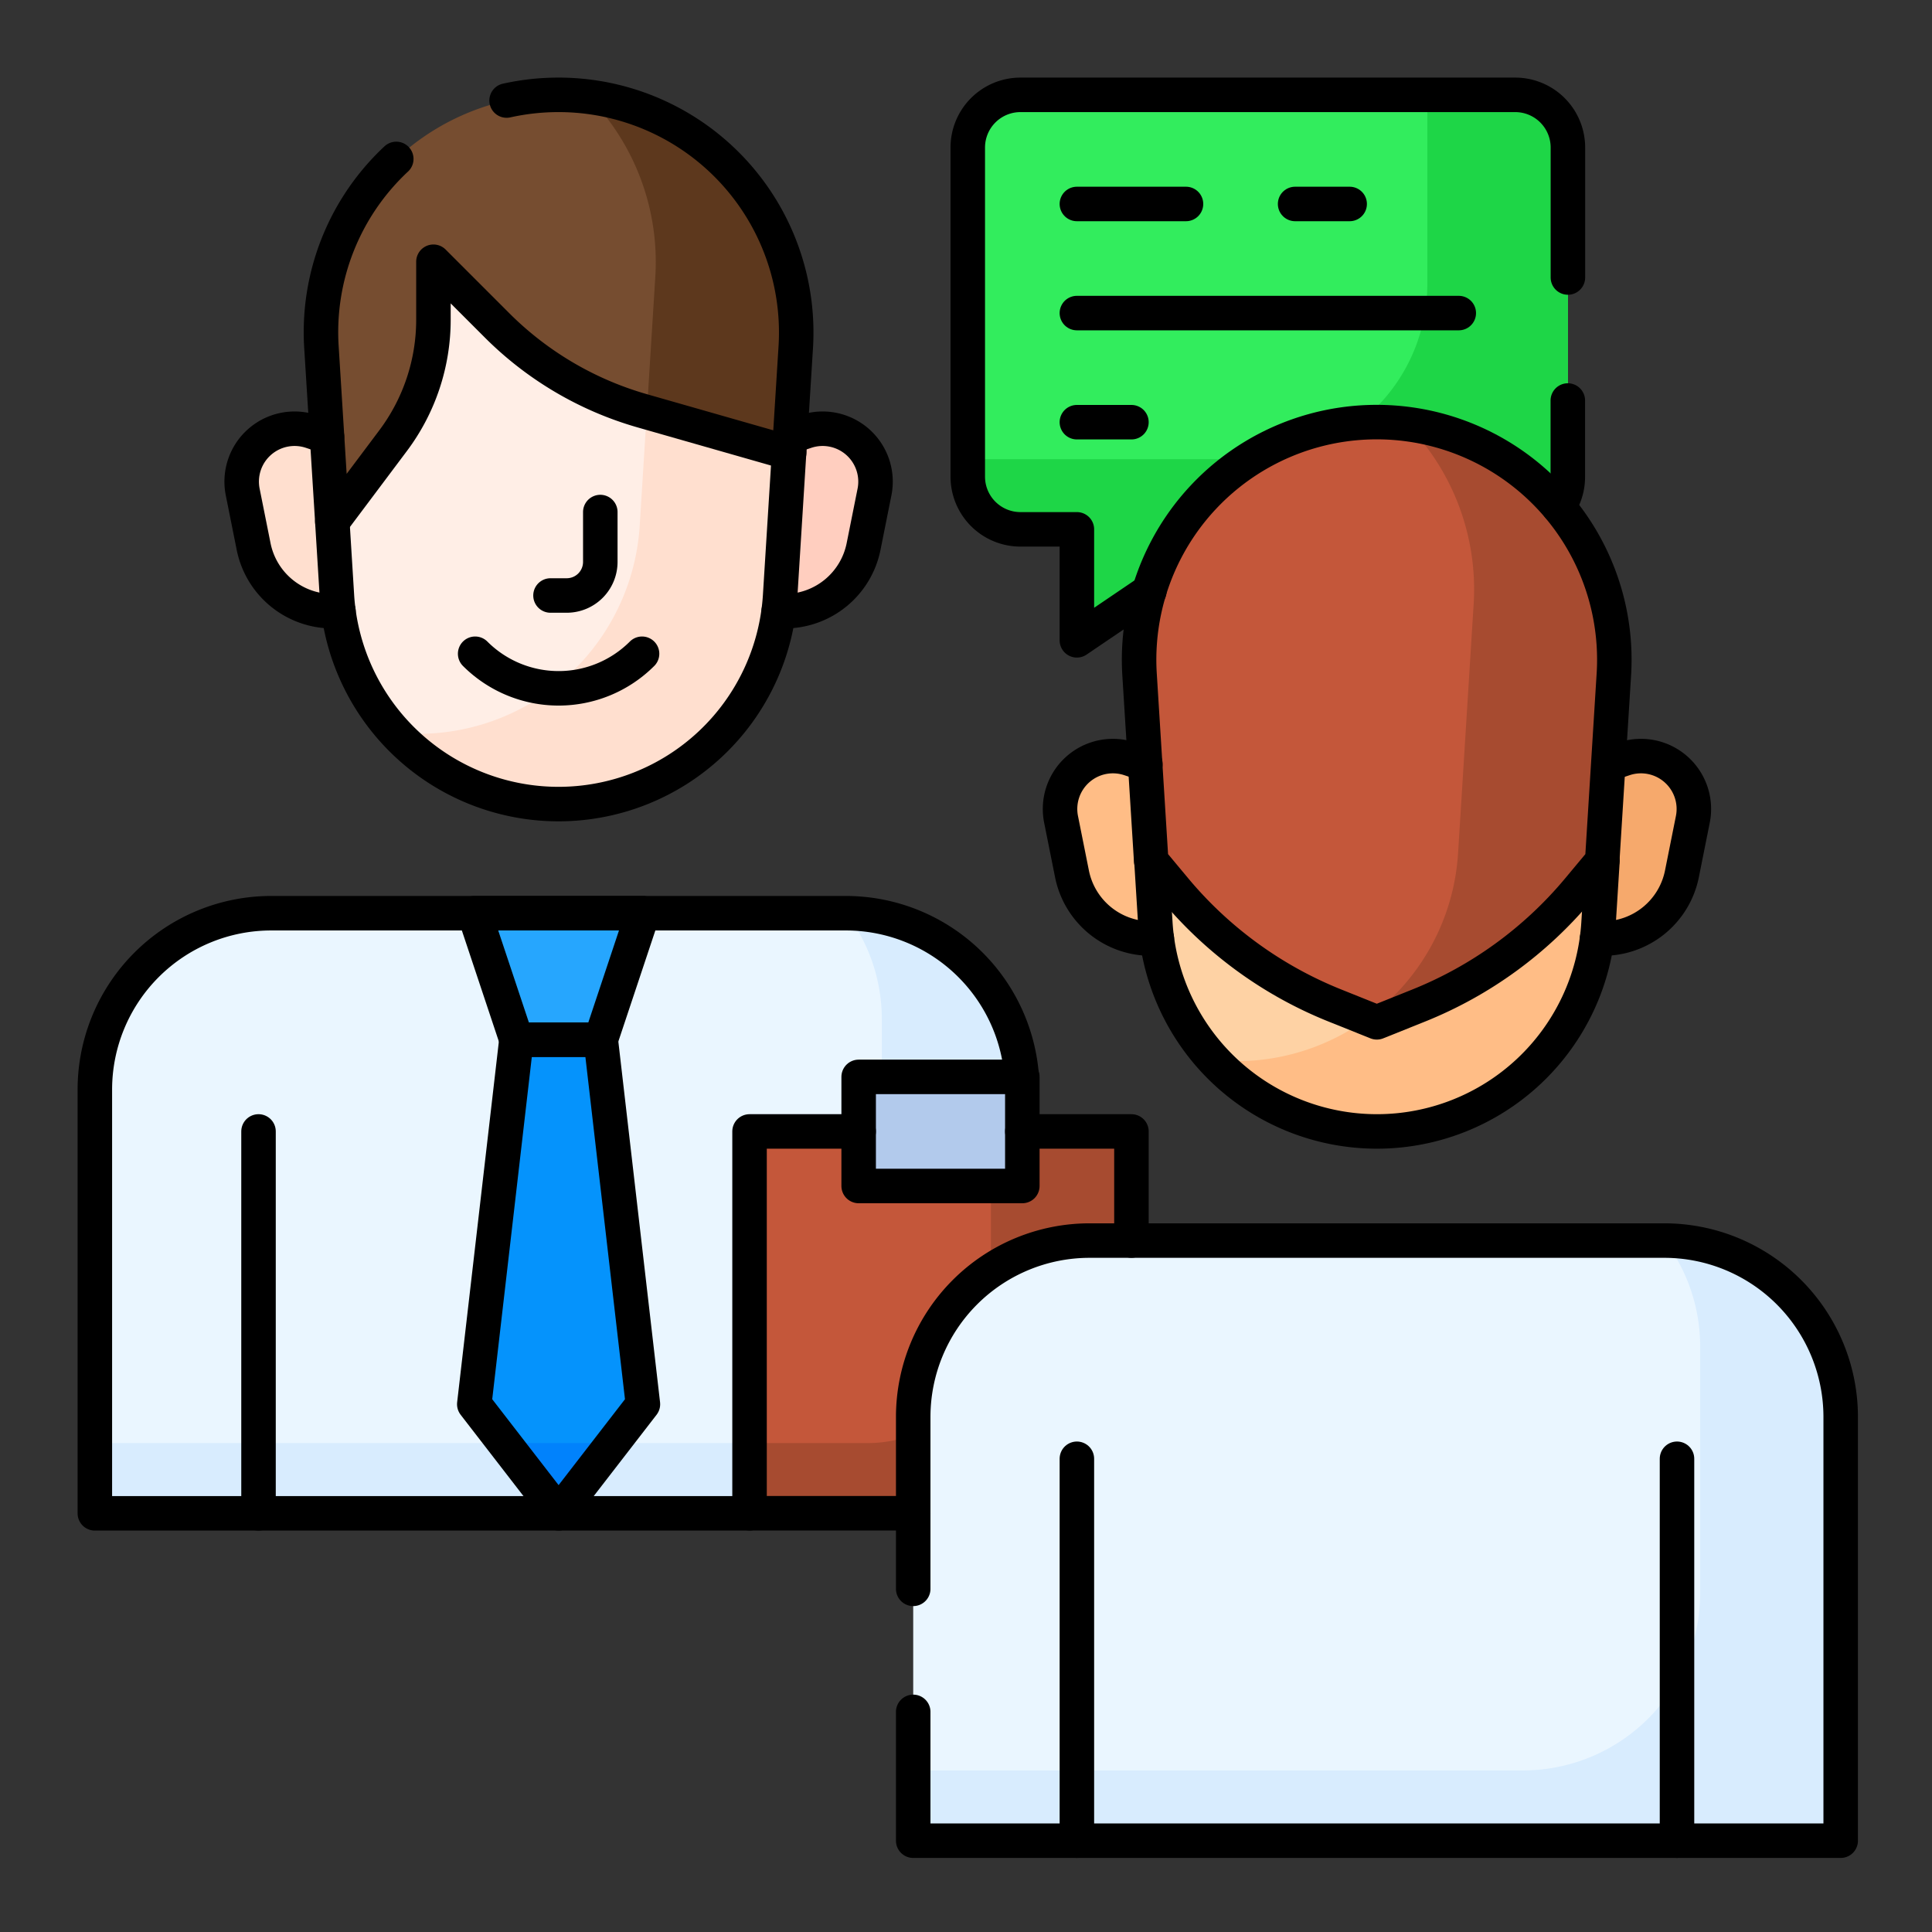 <svg xmlns="http://www.w3.org/2000/svg" width="84" height="84" viewBox="0 0 84 84">
  <rect x="0" y="0" width="84" height="84" fill="#333333" stroke="none"/>
  <g id="그룹_76" data-name="그룹 76" transform="translate(1304 -1266)">
    <rect id="사각형_81" data-name="사각형 81" width="84" height="84" transform="translate(-1304 1266)" fill="none"/>
    <g id="job-interview_9079609" transform="translate(-1299.876 1270.124)">
      <path id="패스_66" data-name="패스 66" d="M40.154,240.469H15.171A7.671,7.671,0,0,0,7.5,248.14v18.421H47.825V248.14A7.671,7.671,0,0,0,40.154,240.469Z" transform="translate(-7.5 -204.888)" fill="#eaf6ff"/>
      <path id="패스_67" data-name="패스 67" d="M40.172,240.469a7.637,7.637,0,0,1,1.544,4.616v12.966a5.456,5.456,0,0,1-5.456,5.456H7.5v3.055H47.825V248.14A7.671,7.671,0,0,0,40.172,240.469Z" transform="translate(-7.5 -204.888)" fill="#d8ecfe"/>
      <rect id="사각형_84" data-name="사각형 84" width="16.604" height="16.604" transform="translate(28.465 45.069)" fill="#c4573a"/>
      <path id="패스_68" data-name="패스 68" d="M204.371,302.594v8.212a5.337,5.337,0,0,1-5.337,5.337h-5.158V319.2h16.6v-16.6Z" transform="translate(-165.411 -257.525)" fill="#a74b30"/>
      <rect id="사각형_85" data-name="사각형 85" width="7.116" height="4.744" transform="translate(33.209 42.697)" fill="#b2caec"/>
      <path id="패스_69" data-name="패스 69" d="M279.8,7.5H258.291A2.291,2.291,0,0,0,256,9.791V24.1a2.291,2.291,0,0,0,2.291,2.291h2.453v4.825L267.86,26.4H279.8a2.291,2.291,0,0,0,2.291-2.291V9.791A2.291,2.291,0,0,0,279.8,7.5Z" transform="translate(-218.047 -7.5)" fill="#32ed5d"/>
      <path id="패스_70" data-name="패스 70" d="M279.8,7.5h-3.818v8.206a7.635,7.635,0,0,1-7.635,7.635H256V24.1a2.291,2.291,0,0,0,2.291,2.291h2.453V31.22L267.86,26.4H279.8a2.291,2.291,0,0,0,2.291-2.291V9.791A2.291,2.291,0,0,0,279.8,7.5Z" transform="translate(-218.047 -7.5)" fill="#1ed647"/>
      <path id="패스_71" data-name="패스 71" d="M53.992,110.454h-.755a3.5,3.5,0,0,1-3.436-2.817l-.475-2.373a2.3,2.3,0,0,1,2.977-2.628l1.688.563Z" transform="translate(-42.899 -88.004)" fill="#ffdfcf"/>
      <path id="패스_72" data-name="패스 72" d="M198.9,110.454h.755a3.5,3.5,0,0,0,3.436-2.817l.475-2.373a2.3,2.3,0,0,0-2.977-2.628l-1.688.563Z" transform="translate(-169.67 -88.004)" fill="#ffcebf"/>
      <path id="패스_73" data-name="패스 73" d="M82.792,48.4h0a9.654,9.654,0,0,1-9.635-9.052l-.569-9.108a10.224,10.224,0,0,1,10.2-10.862h0A10.224,10.224,0,0,1,93,30.239l-.569,9.108A9.654,9.654,0,0,1,82.792,48.4Z" transform="translate(-62.629 -17.563)" fill="#ffeee6"/>
      <path id="패스_74" data-name="패스 74" d="M103.081,22.122a10.276,10.276,0,0,1,1.293,5.688c-.1,1.59-.575,9.2-.676,10.809a9.654,9.654,0,0,1-9.635,9.052h0a9.733,9.733,0,0,1-.983-.05,9.635,9.635,0,0,0,7.092,3.1h0a9.654,9.654,0,0,0,9.635-9.052l.569-9.109A10.23,10.23,0,0,0,103.081,22.122Z" transform="translate(-80.009 -19.889)" fill="#ffdfcf"/>
      <path id="패스_75" data-name="패스 75" d="M121.012,245.968h-3.666l-1.833-5.5h7.332Z" transform="translate(-99.016 -204.888)" fill="#26a6fe"/>
      <path id="패스_76" data-name="패스 76" d="M121.012,276.473h-3.666l-1.833,15.85,3.666,4.744,3.666-4.744Z" transform="translate(-99.016 -235.394)" fill="#0593fc"/>
      <path id="패스_77" data-name="패스 77" d="M124.061,391.312l2.36,3.055,2.36-3.055Z" transform="translate(-106.259 -332.693)" fill="#0182fc"/>
      <path id="패스_78" data-name="패스 78" d="M76.759,17.278V14.756l2.767,2.767a14.6,14.6,0,0,0,6.312,3.714l6.387,1.825.287-4.586A10.331,10.331,0,0,0,82.2,7.5h0A10.331,10.331,0,0,0,71.89,18.475l.474,7.582,2.643-3.524A8.76,8.76,0,0,0,76.759,17.278Z" transform="translate(-62.039 -7.5)" fill="#764d30"/>
      <path id="패스_79" data-name="패스 79" d="M148.056,8.033a10.3,10.3,0,0,1,2.9,7.839l-.367,5.872,6.189,1.768.287-4.586A10.333,10.333,0,0,0,148.056,8.033Z" transform="translate(-126.589 -7.952)" fill="#5d381d"/>
      <path id="패스_80" data-name="패스 80" d="M431.867,203.641h.755a3.5,3.5,0,0,0,3.436-2.817l.475-2.373a2.3,2.3,0,0,0-2.977-2.628l-1.688.563Z" transform="translate(-367.055 -166.959)" fill="#f6a96c"/>
      <path id="패스_81" data-name="패스 81" d="M286.957,203.641H286.2a3.5,3.5,0,0,1-3.436-2.817l-.475-2.373a2.3,2.3,0,0,1,2.977-2.628l1.688.563Z" transform="translate(-240.284 -166.959)" fill="#ffbd86"/>
      <path id="패스_82" data-name="패스 82" d="M248.14,333.656h24.983a7.671,7.671,0,0,1,7.671,7.671v18.421H240.469V341.327A7.671,7.671,0,0,1,248.14,333.656Z" transform="translate(-204.888 -283.843)" fill="#eaf6ff"/>
      <path id="패스_83" data-name="패스 83" d="M273.14,333.657a7.637,7.637,0,0,1,1.544,4.617v10.715a7.706,7.706,0,0,1-7.706,7.706H240.469v3.055h40.325V341.328A7.671,7.671,0,0,0,273.14,333.657Z" transform="translate(-204.888 -283.844)" fill="#d8ecfe"/>
      <path id="패스_84" data-name="패스 84" d="M308.285,225.554l.17,2.714a9.654,9.654,0,0,0,9.635,9.052h0a9.654,9.654,0,0,0,9.635-9.052l.17-2.714Z" transform="translate(-262.347 -192.251)" fill="#fed2a4"/>
      <path id="패스_85" data-name="패스 85" d="M336.637,225.554a9.654,9.654,0,0,1-9.608,8.711h0a9.735,9.735,0,0,1-.983-.05,9.635,9.635,0,0,0,7.092,3.1h0a9.654,9.654,0,0,0,9.635-9.052l.17-2.714h-6.306Z" transform="translate(-277.395 -192.251)" fill="#ffbd86"/>
      <path id="패스_86" data-name="패스 86" d="M313.365,126.058l1.8.722,1.8-.722a17.564,17.564,0,0,0,6.97-5.064l1.03-1.236.506-8.1a10.331,10.331,0,0,0-10.311-10.975h0a10.331,10.331,0,0,0-10.311,10.975l.506,8.1,1.03,1.236A17.561,17.561,0,0,0,313.365,126.058Z" transform="translate(-259.427 -86.455)" fill="#c4573a"/>
      <path id="패스_87" data-name="패스 87" d="M371.476,101.22a10.3,10.3,0,0,1,2.9,7.839l-.676,10.809a9.64,9.64,0,0,1-3.943,7.2l.417.167,1.8-.722a17.563,17.563,0,0,0,6.97-5.064l1.03-1.236.506-8.1A10.333,10.333,0,0,0,371.476,101.22Z" transform="translate(-314.429 -86.906)" fill="#a74b30"/>
      <line id="선_12" data-name="선 12" y2="16.604" transform="translate(7.116 45.069)" fill="none" stroke="#000" stroke-linecap="round" stroke-linejoin="round" stroke-miterlimit="10" stroke-width="1.5"/>
      <path id="패스_88" data-name="패스 88" d="M139.365,126.268v2.168a1.46,1.46,0,0,1-1.46,1.46H137.2" transform="translate(-117.389 -108.129)" fill="none" stroke="#000" stroke-linecap="round" stroke-linejoin="round" stroke-miterlimit="10" stroke-width="1.5"/>
      <path id="패스_89" data-name="패스 89" d="M115.762,166.607a5.13,5.13,0,0,0,7.256,0" transform="translate(-99.227 -142.307)" fill="none" stroke="#000" stroke-linecap="round" stroke-linejoin="round" stroke-miterlimit="10" stroke-width="1.5"/>
      <path id="패스_90" data-name="패스 90" d="M121.012,245.968h-3.666l-1.833-5.5h7.332Z" transform="translate(-99.016 -204.888)" fill="none" stroke="#000" stroke-linecap="round" stroke-linejoin="round" stroke-miterlimit="10" stroke-width="1.5"/>
      <path id="패스_91" data-name="패스 91" d="M121.012,276.473h-3.666l-1.833,15.85,3.666,4.744,3.666-4.744Z" transform="translate(-99.016 -235.394)" fill="none" stroke="#000" stroke-linecap="round" stroke-linejoin="round" stroke-miterlimit="10" stroke-width="1.5"/>
      <path id="패스_92" data-name="패스 92" d="M75.143,10.286a10.3,10.3,0,0,0-3.253,8.189l.474,7.582,2.643-3.524a8.759,8.759,0,0,0,1.752-5.256V14.756l2.767,2.767a14.6,14.6,0,0,0,6.312,3.714l6.387,1.825.287-4.586A10.331,10.331,0,0,0,82.2,7.5h0a10.38,10.38,0,0,0-2.26.247" transform="translate(-62.038 -7.5)" fill="none" stroke="#000" stroke-linecap="round" stroke-linejoin="round" stroke-miterlimit="10" stroke-width="1.5"/>
      <line id="선_13" data-name="선 13" y2="16.604" transform="translate(68.789 59.301)" fill="none" stroke="#000" stroke-linecap="round" stroke-linejoin="round" stroke-miterlimit="10" stroke-width="1.5"/>
      <line id="선_14" data-name="선 14" y2="16.604" transform="translate(42.697 59.301)" fill="none" stroke="#000" stroke-linecap="round" stroke-linejoin="round" stroke-miterlimit="10" stroke-width="1.5"/>
      <path id="패스_93" data-name="패스 93" d="M240.469,348.8v-7.471a7.671,7.671,0,0,1,7.671-7.671h24.983a7.671,7.671,0,0,1,7.671,7.671v18.421H240.469v-5.6" transform="translate(-204.888 -283.844)" fill="none" stroke="#000" stroke-linecap="round" stroke-linejoin="round" stroke-miterlimit="10" stroke-width="1.5"/>
      <rect id="사각형_86" data-name="사각형 86" width="7.116" height="4.744" transform="translate(33.209 42.697)" fill="none" stroke="#000" stroke-linecap="round" stroke-linejoin="round" stroke-miterlimit="10" stroke-width="1.5"/>
      <path id="패스_94" data-name="패스 94" d="M308.285,225.554l.17,2.714a9.654,9.654,0,0,0,9.635,9.052h0a9.654,9.654,0,0,0,9.635-9.052l.17-2.714" transform="translate(-262.347 -192.251)" fill="none" stroke="#000" stroke-linecap="round" stroke-linejoin="round" stroke-miterlimit="10" stroke-width="1.5"/>
      <path id="패스_95" data-name="패스 95" d="M313.365,126.058l1.8.722,1.8-.722a17.564,17.564,0,0,0,6.97-5.064l1.03-1.236.506-8.1a10.331,10.331,0,0,0-10.311-10.975h0a10.331,10.331,0,0,0-10.311,10.975l.506,8.1,1.03,1.236A17.561,17.561,0,0,0,313.365,126.058Z" transform="translate(-259.427 -86.455)" fill="none" stroke="#000" stroke-linecap="round" stroke-linejoin="round" stroke-miterlimit="10" stroke-width="1.5"/>
      <line id="선_15" data-name="선 15" x2="4.744" transform="translate(42.697 4.744)" fill="none" stroke="#000" stroke-linecap="round" stroke-linejoin="round" stroke-miterlimit="10" stroke-width="1.5"/>
      <line id="선_16" data-name="선 16" x2="2.372" transform="translate(52.185 4.744)" fill="none" stroke="#000" stroke-linecap="round" stroke-linejoin="round" stroke-miterlimit="10" stroke-width="1.5"/>
      <line id="선_17" data-name="선 17" x2="2.372" transform="translate(42.697 14.232)" fill="none" stroke="#000" stroke-linecap="round" stroke-linejoin="round" stroke-miterlimit="10" stroke-width="1.5"/>
      <line id="선_18" data-name="선 18" x2="16.604" transform="translate(42.697 9.488)" fill="none" stroke="#000" stroke-linecap="round" stroke-linejoin="round" stroke-miterlimit="10" stroke-width="1.5"/>
      <path id="패스_96" data-name="패스 96" d="M47.8,247.584a7.671,7.671,0,0,0-7.651-7.116H15.171A7.671,7.671,0,0,0,7.5,248.139V266.56H35.965" transform="translate(-7.5 -204.887)" fill="none" stroke="#000" stroke-linecap="round" stroke-linejoin="round" stroke-miterlimit="10" stroke-width="1.5"/>
      <path id="패스_97" data-name="패스 97" d="M282.093,15.441V9.791A2.291,2.291,0,0,0,279.8,7.5H258.291A2.291,2.291,0,0,0,256,9.791V24.1a2.291,2.291,0,0,0,2.291,2.291h2.453v4.825l3.15-2.136" transform="translate(-218.047 -7.5)" fill="none" stroke="#000" stroke-linecap="round" stroke-linejoin="round" stroke-miterlimit="10" stroke-width="1.5"/>
      <path id="패스_98" data-name="패스 98" d="M424.2,99.114a2.281,2.281,0,0,0,.4-1.3V94.5" transform="translate(-360.558 -81.21)" fill="none" stroke="#000" stroke-linecap="round" stroke-linejoin="round" stroke-miterlimit="10" stroke-width="1.5"/>
      <path id="패스_99" data-name="패스 99" d="M52.994,102.866l-.69-.23a2.3,2.3,0,0,0-2.977,2.628l.475,2.373a3.5,3.5,0,0,0,3.436,2.817h.254" transform="translate(-42.9 -88.004)" fill="none" stroke="#000" stroke-linecap="round" stroke-linejoin="round" stroke-miterlimit="10" stroke-width="1.5"/>
      <path id="패스_100" data-name="패스 100" d="M202.181,110.454h.255a3.5,3.5,0,0,0,3.436-2.817l.475-2.373a2.3,2.3,0,0,0-2.977-2.628l-.69.23" transform="translate(-172.448 -88.004)" fill="none" stroke="#000" stroke-linecap="round" stroke-linejoin="round" stroke-miterlimit="10" stroke-width="1.5"/>
      <path id="패스_101" data-name="패스 101" d="M75.107,112.386l.2,3.227a9.654,9.654,0,0,0,9.635,9.052h0a9.654,9.654,0,0,0,9.635-9.052l.389-6.223" transform="translate(-64.782 -93.829)" fill="none" stroke="#000" stroke-linecap="round" stroke-linejoin="round" stroke-miterlimit="10" stroke-width="1.5"/>
      <path id="패스_102" data-name="패스 102" d="M198.619,302.594h-4.744v16.6h7.116" transform="translate(-165.41 -257.525)" fill="none" stroke="#000" stroke-linecap="round" stroke-linejoin="round" stroke-miterlimit="10" stroke-width="1.5"/>
      <path id="패스_103" data-name="패스 103" d="M276.275,307.338v-4.744h-4.744" transform="translate(-231.206 -257.525)" fill="none" stroke="#000" stroke-linecap="round" stroke-linejoin="round" stroke-miterlimit="10" stroke-width="1.5"/>
      <path id="패스_104" data-name="패스 104" d="M285.96,196.054l-.69-.23a2.3,2.3,0,0,0-2.977,2.628l.475,2.373a3.5,3.5,0,0,0,3.436,2.817h.255" transform="translate(-240.285 -166.959)" fill="none" stroke="#000" stroke-linecap="round" stroke-linejoin="round" stroke-miterlimit="10" stroke-width="1.5"/>
      <path id="패스_105" data-name="패스 105" d="M435.15,203.641h.254a3.5,3.5,0,0,0,3.436-2.817l.475-2.373a2.3,2.3,0,0,0-2.977-2.628l-.69.23" transform="translate(-369.836 -166.958)" fill="none" stroke="#000" stroke-linecap="round" stroke-linejoin="round" stroke-miterlimit="10" stroke-width="1.5"/>
    </g>
  </g>
</svg>
